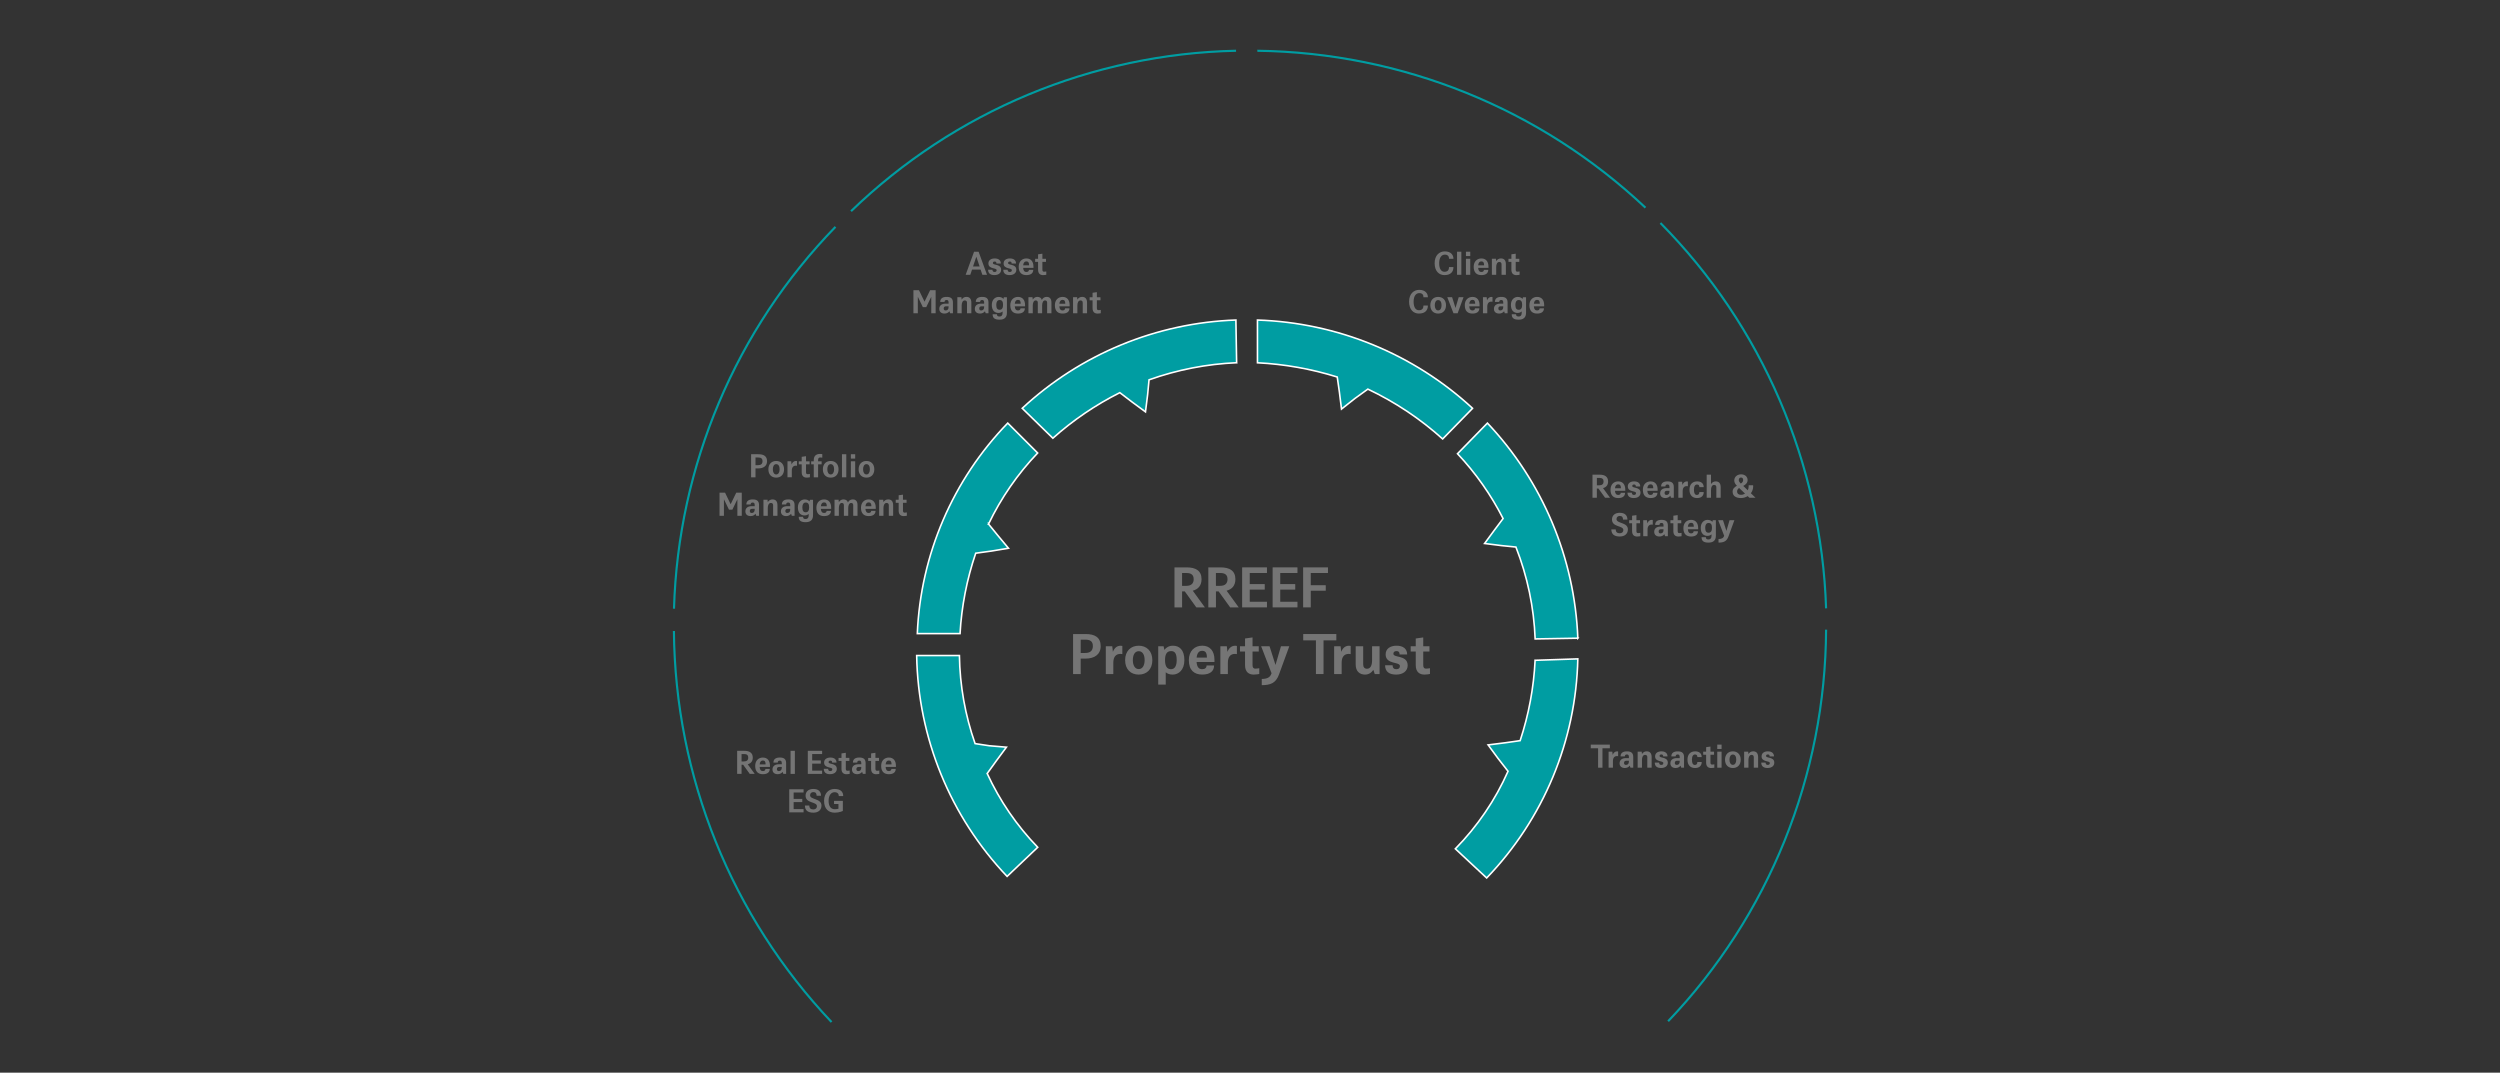 <?xml version="1.0" encoding="UTF-8"?><svg id="Layer_1" xmlns="http://www.w3.org/2000/svg" viewBox="0 0 1170 502"><rect x="0" y="0" width="1170" height="502" fill="#333333" stroke="none"/><defs><style>.cls-1{fill:none;stroke:#009da2;stroke-miterlimit:8;}.cls-2{fill:#757575;}.cls-3{fill:#009da2;fill-rule:evenodd;stroke:#fff;stroke-miterlimit:10;stroke-width:.75px;}</style></defs><path class="cls-1" d="m315.39,295.32c.58,68.13,26.94,133.52,73.77,183"/><path class="cls-1" d="m391,106.17c-46.65,48.02-73.61,111.78-75.57,178.7"/><path class="cls-1" d="m770.07,97.19c-49.22-46.36-114.03-72.57-181.64-73.44"/><path class="cls-1" d="m780.68,477.94c47.16-49.4,73.62-114.98,73.93-183.27"/><path class="cls-1" d="m854.61,284.71c-2.22-67.73-29.9-132.13-77.52-180.34"/><path class="cls-1" d="m578.47,23.75c-67.37,1.43-131.72,28.24-180.17,75.08"/><path class="cls-3" d="m462,362l4.33-6,4.67-6.32-8-.67-6.66-1c-4.65-13.26-7.13-27.18-7.34-41.23h-20c.63,38.55,15.74,75.45,42.32,103.38l14.33-13.63c-9.77-10.1-17.76-21.77-23.65-34.53Z"/><path class="cls-3" d="m462.62,245.28c5.87-12.23,13.63-23.47,23-33.28l-14-14c-25.71,26.53-40.78,61.59-42.32,98.51h20c.73-12.81,3.2-25.46,7.33-37.61l7.33-1,8-1.33-5-6-4.33-5.32v.03Z"/><path class="cls-3" d="m578.74,169.77l-.34-20c-37.21,1.31-72.71,15.97-100,41.31l14.34,14c9.46-8.46,20-15.62,31.34-21.32l5.67,4.33,6.33,4.66,1-8,.67-7c13.19-4.7,27.01-7.4,41-8v.02Z"/><path class="cls-3" d="m689.17,191.09c-27.51-25.41-63.25-40.08-100.68-41.31v20c12.68.64,25.22,2.88,37.34,6.66l1,7,1,8,6.33-5,6-4.34c12.73,6.04,24.52,13.9,35,23.33l14-14.33h.01Z"/><path class="cls-3" d="m738.43,298.71c-1.46-37.58-16.5-73.36-42.32-100.71l-14,14.34c8.52,9.05,15.7,19.26,21.33,30.34l-4,5.33-4.66,6.34,8,1,6.67.67c5.38,13.73,8.43,28.26,9,43l20-.34-.02.03Z"/><path class="cls-3" d="m718.43,309c-.62,12.8-2.98,25.45-7,37.62l-7,1-8,1,4.66,6.33,4.67,6c-5.97,13.48-14.33,25.77-24.66,36.29l14.66,13.65c26.59-27.61,41.82-64.22,42.66-102.54l-20,.67v-.02Z"/><g><path class="cls-2" d="m680.21,124.99c0,2.19-1.26,3.76-4.21,3.76-2.48,0-4.59-1.8-4.59-5.55s2.21-5.55,4.77-5.55c2.8,0,4.04,1.64,4.04,3.48h-2.07c0-1.19-.58-1.96-1.96-1.96-1.5,0-2.66,1.29-2.66,4.03s1.05,3.99,2.48,3.99c1.5,0,2.14-.87,2.14-2.2h2.07Z"/><path class="cls-2" d="m683.91,128.6h-2.02v-10.8h2.02v10.8Z"/><path class="cls-2" d="m688.08,119.84h-2.02v-2.04h2.02v2.04Zm0,8.76h-2.02v-7.5h2.02v7.5Z"/><path class="cls-2" d="m696.6,125.36h-4.83c.1,1.45.69,1.93,1.5,1.93.76,0,1.2-.37,1.2-1h2.03c0,1.47-1.02,2.46-3.2,2.46s-3.61-1.17-3.61-3.9c0-2.44,1.53-3.9,3.61-3.9s3.3,1.43,3.3,3.84v.57Zm-2.04-1.2c0-1.26-.36-1.83-1.28-1.83-.84,0-1.37.57-1.5,1.83h2.78Z"/><path class="cls-2" d="m704.75,128.6h-2.03v-4.93c0-.71-.38-1.07-1.06-1.07-.95,0-1.44,1.04-1.44,2.35v3.65h-2.02v-7.5h1.9l.12,1.12c.48-.8,1.23-1.28,2.22-1.28,1.46,0,2.31.89,2.31,2.72v4.93Z"/><path class="cls-2" d="m711.17,128.59c-.22.04-.83.17-1.49.17-1.26,0-2.35-.63-2.35-2.53v-3.69h-1.37v-1.42h1.37v-2.1l2.02-.29v2.39h1.68v1.42h-1.68v3.69c0,.63.26.93.75.93.42,0,.87-.09,1.07-.12v1.56Z"/><path class="cls-2" d="m668.25,142.99c0,2.19-1.26,3.76-4.21,3.76-2.48,0-4.59-1.8-4.59-5.55s2.21-5.55,4.77-5.55c2.8,0,4.04,1.64,4.04,3.48h-2.07c0-1.19-.58-1.96-1.96-1.96-1.5,0-2.66,1.29-2.66,4.03s1.05,3.99,2.48,3.99c1.5,0,2.14-.87,2.14-2.2h2.07Z"/><path class="cls-2" d="m673.06,146.75c-2.17,0-3.67-1.42-3.67-3.9s1.54-3.9,3.67-3.9,3.67,1.44,3.67,3.9-1.5,3.9-3.67,3.9Zm0-6.31c-1.02,0-1.59.96-1.59,2.41s.61,2.42,1.59,2.42,1.59-.94,1.59-2.42-.57-2.41-1.59-2.41Z"/><path class="cls-2" d="m684.93,139.1l-2.75,7.5h-1.96l-2.89-7.5h2.26l1.59,5.04,1.49-5.04h2.26Z"/><path class="cls-2" d="m692.43,143.36h-4.83c.1,1.45.69,1.93,1.5,1.93.76,0,1.2-.37,1.2-1h2.03c0,1.47-1.02,2.46-3.2,2.46s-3.61-1.17-3.61-3.9c0-2.44,1.53-3.9,3.61-3.9s3.3,1.43,3.3,3.84v.57Zm-2.04-1.2c0-1.26-.36-1.83-1.28-1.83-.84,0-1.37.57-1.5,1.83h2.78Z"/><path class="cls-2" d="m698.47,141.22c-.13-.03-.31-.06-.5-.06-1.23,0-1.93.79-1.93,2.4v3.04h-2.02v-7.5h1.74l.17,1.5c.41-1.02,1.08-1.65,2.12-1.65.17,0,.33.03.43.06v2.21Z"/><path class="cls-2" d="m705.54,146.6h-1.3l-.32-.94c-.51.67-1.33,1.09-2.29,1.09-1.37,0-2.47-.66-2.47-2.22s1.18-2.42,2.88-2.42h1.48v-.5c0-.91-.33-1.21-.92-1.21-.69,0-.97.33-.97.92h-2.02c0-1.56,1.02-2.37,3-2.37s2.94.77,2.94,2.64v5.01Zm-2.03-3.25h-1.2c-.74,0-1.08.39-1.08,1.05,0,.53.3.9.87.9.91,0,1.41-.55,1.41-1.54v-.4Z"/><path class="cls-2" d="m714.18,146.44c0,2.04-1.14,3.17-3.42,3.17s-3.27-.75-3.27-2.52h2.03c0,.72.33,1.04,1.24,1.04.83,0,1.4-.53,1.4-1.67v-.71c-.5.44-1.16.71-1.95.71-1.59,0-3.1-1-3.1-3.75,0-2.52,1.59-3.75,3.18-3.75,1.04,0,1.77.36,2.26.95l.2-.79h1.44v7.33Zm-3.39-6.03c-1.12,0-1.6.93-1.6,2.29,0,1.73.67,2.29,1.56,2.29,1.09,0,1.62-.85,1.62-2.29,0-1.53-.46-2.29-1.58-2.29Z"/><path class="cls-2" d="m722.67,143.36h-4.83c.1,1.45.69,1.93,1.5,1.93.76,0,1.2-.37,1.2-1h2.03c0,1.47-1.02,2.46-3.2,2.46s-3.61-1.17-3.61-3.9c0-2.44,1.53-3.9,3.61-3.9s3.3,1.43,3.3,3.84v.57Zm-2.04-1.2c0-1.26-.36-1.83-1.28-1.83-.84,0-1.37.57-1.5,1.83h2.78Z"/></g><g><path class="cls-2" d="m563.87,284.25h-4l-5.38-7.46h-1.27v7.46h-3.56v-18.72h5.67c4.24,0,6.99,1.53,6.99,5.54,0,3.02-1.61,4.71-4.11,5.38l5.67,7.8Zm-8.55-16.09h-2.11v6.01h2c2.29,0,3.43-1.12,3.43-3.09s-1.07-2.91-3.33-2.91Z"/><path class="cls-2" d="m579.71,284.25h-4l-5.38-7.46h-1.27v7.46h-3.56v-18.72h5.67c4.24,0,6.99,1.53,6.99,5.54,0,3.02-1.61,4.71-4.11,5.38l5.67,7.8Zm-8.55-16.09h-2.11v6.01h2c2.29,0,3.43-1.12,3.43-3.09s-1.07-2.91-3.33-2.91Z"/><path class="cls-2" d="m592.94,284.25h-11.62v-18.72h11.62v2.63h-8.06v5.2h7.02v2.57h-7.02v5.69h8.06v2.63Z"/><path class="cls-2" d="m607.21,284.25h-11.62v-18.72h11.62v2.63h-8.06v5.2h7.02v2.57h-7.02v5.69h8.06v2.63Z"/><path class="cls-2" d="m621.49,268.16h-8.06v5.72h7.02v2.57h-7.02v7.8h-3.56v-18.72h11.62v2.63Z"/><path class="cls-2" d="m508.13,308.22h-2.37v7.23h-3.56v-18.72h5.93c4.24,0,6.99,1.56,6.99,5.67s-3.28,5.82-6.99,5.82Zm-.23-8.87h-2.13v6.24h2.13c2.29,0,3.56-1.04,3.56-3.2s-1.12-3.04-3.56-3.04Z"/><path class="cls-2" d="m525.24,306.12c-.23-.05-.55-.1-.86-.1-2.13,0-3.35,1.38-3.35,4.16v5.28h-3.51v-13h3.02l.29,2.6c.7-1.77,1.87-2.86,3.67-2.86.29,0,.57.05.75.1v3.82Z"/><path class="cls-2" d="m532.93,315.71c-3.77,0-6.37-2.47-6.37-6.76s2.68-6.76,6.37-6.76,6.37,2.5,6.37,6.76-2.6,6.76-6.37,6.76Zm0-10.95c-1.77,0-2.76,1.66-2.76,4.19s1.07,4.19,2.76,4.19,2.76-1.64,2.76-4.19-.99-4.19-2.76-4.19Z"/><path class="cls-2" d="m548.84,315.71c-1.38,0-2.47-.39-3.28-1.07v5.75h-3.51v-17.94h2.52l.36,1.69c.91-1.2,2.26-1.95,4.03-1.95,2.91,0,5.33,1.87,5.33,6.76,0,4.6-2.7,6.76-5.46,6.76Zm-.75-11c-2.05,0-2.86,1.53-2.86,4.24s.86,4.24,2.78,4.24c1.82,0,2.68-1.64,2.68-4.24,0-3.15-.88-4.24-2.6-4.24Z"/><path class="cls-2" d="m568.37,309.83h-8.37c.18,2.52,1.2,3.35,2.6,3.35,1.33,0,2.08-.65,2.08-1.74h3.51c0,2.55-1.77,4.26-5.54,4.26s-6.27-2.03-6.27-6.76c0-4.24,2.65-6.76,6.27-6.76s5.72,2.47,5.72,6.66v.99Zm-3.54-2.08c0-2.18-.62-3.17-2.21-3.17-1.46,0-2.37.99-2.6,3.17h4.81Z"/><path class="cls-2" d="m578.85,306.12c-.23-.05-.55-.1-.86-.1-2.13,0-3.35,1.38-3.35,4.16v5.28h-3.51v-13h3.02l.29,2.6c.7-1.77,1.87-2.86,3.67-2.86.29,0,.57.05.75.1v3.82Z"/><path class="cls-2" d="m589.33,315.42c-.39.08-1.43.29-2.57.29-2.18,0-4.08-1.09-4.08-4.39v-6.4h-2.37v-2.47h2.37v-3.64l3.51-.49v4.13h2.91v2.47h-2.91v6.4c0,1.09.44,1.61,1.3,1.61.73,0,1.51-.16,1.85-.21v2.7Z"/><path class="cls-2" d="m603.39,302.45l-4.86,13.31c-1.43,3.9-3.93,4.89-8.03,4.89v-2.91c2.29,0,3.87-.6,4.5-2.44l.08-.23-4.86-12.61h3.93l2.78,8.74,2.55-8.74h3.93Z"/><path class="cls-2" d="m625.39,299.69h-5.98v15.76h-3.56v-15.76h-5.95v-2.96h15.5v2.96Z"/><path class="cls-2" d="m632.1,306.12c-.23-.05-.55-.1-.86-.1-2.13,0-3.35,1.38-3.35,4.16v5.28h-3.51v-13h3.02l.29,2.6c.7-1.77,1.87-2.86,3.67-2.86.29,0,.57.05.75.1v3.82Z"/><path class="cls-2" d="m645.64,315.45h-2.26l-.65-1.95c-.86,1.3-2.16,2.21-3.9,2.21-2.52,0-4.37-1.53-4.37-4.71v-8.55h3.51v8.55c0,1.22.62,1.98,1.82,1.98,1.64,0,2.34-1.69,2.34-3.98v-6.55h3.51v13Z"/><path class="cls-2" d="m653.42,315.71c-3.17,0-5.2-1.3-5.2-4.37h3.51c0,1.2.62,1.85,1.69,1.85,1.17,0,1.74-.52,1.74-1.48,0-1.09-1.66-1.22-3.35-1.72-1.66-.49-3.33-1.3-3.33-3.74,0-2.81,2.39-4.06,5.1-4.06,2.99,0,4.97,1.38,4.97,4.11h-3.54c0-1.07-.42-1.59-1.43-1.59-.94,0-1.48.42-1.48,1.25,0,.96,1.46,1.12,3.02,1.53,1.77.47,3.67,1.25,3.67,3.93s-2.29,4.29-5.36,4.29Z"/><path class="cls-2" d="m669.22,315.42c-.39.08-1.43.29-2.57.29-2.18,0-4.08-1.09-4.08-4.39v-6.4h-2.37v-2.47h2.37v-3.64l3.51-.49v4.13h2.91v2.47h-2.91v6.4c0,1.09.44,1.61,1.3,1.61.73,0,1.51-.16,1.85-.21v2.7Z"/></g><g><path class="cls-2" d="m461.91,128.6h-2.17l-.81-2.42h-4.02l-.81,2.42h-2.17l3.93-10.8h2.12l3.94,10.8Zm-3.45-3.9l-1.54-4.56-1.54,4.56h3.09Z"/><path class="cls-2" d="m465.43,128.75c-1.83,0-3-.75-3-2.52h2.03c0,.69.36,1.06.97,1.06.67,0,1-.3,1-.85,0-.63-.96-.7-1.93-.99-.96-.29-1.92-.75-1.92-2.16,0-1.62,1.38-2.34,2.94-2.34,1.73,0,2.87.8,2.87,2.37h-2.04c0-.61-.24-.92-.83-.92-.54,0-.85.24-.85.72,0,.55.84.65,1.74.88,1.02.27,2.12.72,2.12,2.27s-1.32,2.47-3.09,2.47Z"/><path class="cls-2" d="m472.54,128.75c-1.83,0-3-.75-3-2.52h2.03c0,.69.36,1.06.97,1.06.67,0,1-.3,1-.85,0-.63-.96-.7-1.93-.99-.96-.29-1.92-.75-1.92-2.16,0-1.62,1.38-2.34,2.94-2.34,1.72,0,2.87.8,2.87,2.37h-2.04c0-.61-.24-.92-.83-.92-.54,0-.85.24-.85.72,0,.55.84.65,1.74.88,1.02.27,2.12.72,2.12,2.27s-1.32,2.47-3.09,2.47Z"/><path class="cls-2" d="m483.66,125.36h-4.83c.1,1.45.69,1.93,1.5,1.93.76,0,1.2-.37,1.2-1h2.03c0,1.47-1.02,2.46-3.2,2.46s-3.61-1.17-3.61-3.9c0-2.44,1.53-3.9,3.61-3.9s3.3,1.43,3.3,3.84v.57Zm-2.04-1.2c0-1.26-.36-1.83-1.28-1.83-.84,0-1.37.57-1.5,1.83h2.78Z"/><path class="cls-2" d="m489.66,128.59c-.23.04-.83.17-1.49.17-1.26,0-2.35-.63-2.35-2.53v-3.69h-1.37v-1.42h1.37v-2.1l2.02-.29v2.39h1.68v1.42h-1.68v3.69c0,.63.26.93.75.93.42,0,.87-.09,1.07-.12v1.56Z"/><path class="cls-2" d="m437.89,146.6h-2.06v-7.72l-2.34,4.86h-1.6l-2.35-4.86v7.72h-2.06v-10.8h2.59l2.61,5.39,2.62-5.39h2.58v10.8Z"/><path class="cls-2" d="m445.96,146.6h-1.3l-.32-.94c-.51.67-1.33,1.09-2.29,1.09-1.37,0-2.47-.66-2.47-2.22s1.18-2.42,2.88-2.42h1.48v-.5c0-.91-.33-1.21-.92-1.21-.69,0-.97.33-.97.92h-2.02c0-1.56,1.02-2.37,3-2.37s2.94.77,2.94,2.64v5.01Zm-2.03-3.25h-1.2c-.74,0-1.08.39-1.08,1.05,0,.53.3.9.87.9.91,0,1.41-.55,1.41-1.54v-.4Z"/><path class="cls-2" d="m454.59,146.6h-2.03v-4.93c0-.71-.38-1.07-1.06-1.07-.95,0-1.44,1.04-1.44,2.35v3.65h-2.02v-7.5h1.9l.12,1.12c.48-.8,1.23-1.28,2.22-1.28,1.46,0,2.31.89,2.31,2.72v4.93Z"/><path class="cls-2" d="m462.6,146.6h-1.3l-.32-.94c-.51.67-1.33,1.09-2.29,1.09-1.37,0-2.47-.66-2.47-2.22s1.18-2.42,2.88-2.42h1.48v-.5c0-.91-.33-1.21-.92-1.21-.69,0-.97.33-.97.92h-2.02c0-1.56,1.02-2.37,3-2.37s2.94.77,2.94,2.64v5.01Zm-2.03-3.25h-1.2c-.74,0-1.08.39-1.08,1.05,0,.53.3.9.87.9.91,0,1.41-.55,1.41-1.54v-.4Z"/><path class="cls-2" d="m471.24,146.44c0,2.04-1.14,3.17-3.42,3.17s-3.27-.75-3.27-2.52h2.03c0,.72.33,1.04,1.24,1.04.83,0,1.4-.53,1.4-1.67v-.71c-.5.44-1.16.71-1.95.71-1.59,0-3.1-1-3.1-3.75,0-2.52,1.59-3.75,3.18-3.75,1.04,0,1.77.36,2.26.95l.2-.79h1.44v7.33Zm-3.39-6.03c-1.12,0-1.6.93-1.6,2.29,0,1.73.67,2.29,1.56,2.29,1.09,0,1.62-.85,1.62-2.29,0-1.53-.46-2.29-1.58-2.29Z"/><path class="cls-2" d="m479.73,143.36h-4.83c.1,1.45.69,1.93,1.5,1.93.76,0,1.2-.37,1.2-1h2.03c0,1.47-1.02,2.46-3.2,2.46s-3.61-1.17-3.61-3.9c0-2.44,1.53-3.9,3.61-3.9s3.3,1.43,3.3,3.84v.57Zm-2.04-1.2c0-1.26-.36-1.83-1.28-1.83-.84,0-1.37.57-1.5,1.83h2.78Z"/><path class="cls-2" d="m492.09,146.6h-2.03v-4.95c0-.71-.36-1.05-.99-1.05-.88,0-1.35,1.05-1.35,2.37v3.63h-2.03v-4.95c0-.71-.36-1.05-.99-1.05-.88,0-1.37,1.05-1.37,2.37v3.63h-2.02v-7.5h1.9l.12,1.12c.5-.81,1.23-1.28,2.14-1.28,1.07,0,1.85.47,2.1,1.44.48-.94,1.26-1.44,2.26-1.44,1.44,0,2.24.87,2.24,2.7v4.95Z"/><path class="cls-2" d="m500.59,143.36h-4.83c.1,1.45.69,1.93,1.5,1.93.76,0,1.2-.37,1.2-1h2.03c0,1.47-1.02,2.46-3.2,2.46s-3.61-1.17-3.61-3.9c0-2.44,1.53-3.9,3.61-3.9s3.3,1.43,3.3,3.84v.57Zm-2.04-1.2c0-1.26-.36-1.83-1.28-1.83-.84,0-1.37.57-1.5,1.83h2.78Z"/><path class="cls-2" d="m508.74,146.6h-2.03v-4.93c0-.71-.38-1.07-1.06-1.07-.95,0-1.44,1.04-1.44,2.35v3.65h-2.02v-7.5h1.9l.12,1.12c.48-.8,1.23-1.28,2.22-1.28,1.46,0,2.31.89,2.31,2.72v4.93Z"/><path class="cls-2" d="m515.16,146.59c-.22.04-.83.17-1.49.17-1.26,0-2.35-.63-2.35-2.53v-3.69h-1.37v-1.42h1.37v-2.1l2.02-.29v2.39h1.68v1.42h-1.68v3.69c0,.63.26.93.75.93.42,0,.87-.09,1.07-.12v1.56Z"/></g><g><path class="cls-2" d="m354.93,219.21h-1.36v4.17h-2.05v-10.8h3.42c2.45,0,4.04.9,4.04,3.27s-1.89,3.36-4.04,3.36Zm-.13-5.11h-1.23v3.6h1.23c1.32,0,2.05-.6,2.05-1.85s-.64-1.75-2.05-1.75Z"/><path class="cls-2" d="m363.27,223.53c-2.17,0-3.67-1.42-3.67-3.9s1.54-3.9,3.67-3.9,3.67,1.44,3.67,3.9-1.5,3.9-3.67,3.9Zm0-6.31c-1.02,0-1.59.96-1.59,2.41s.61,2.42,1.59,2.42,1.59-.94,1.59-2.42-.57-2.41-1.59-2.41Z"/><path class="cls-2" d="m372.99,217.99c-.13-.03-.31-.06-.5-.06-1.23,0-1.93.79-1.93,2.4v3.04h-2.02v-7.5h1.74l.17,1.5c.41-1.02,1.08-1.65,2.12-1.65.17,0,.33.03.43.06v2.21Z"/><path class="cls-2" d="m379.03,223.36c-.22.04-.83.17-1.49.17-1.26,0-2.35-.63-2.35-2.53v-3.69h-1.37v-1.42h1.37v-2.1l2.02-.29v2.39h1.68v1.42h-1.68v3.69c0,.63.26.93.75.93.42,0,.87-.09,1.07-.12v1.56Z"/><path class="cls-2" d="m384.84,214.2c-.22-.04-.58-.12-.92-.12-.69,0-1.05.41-1.05,1.19v.62h1.65v1.42h-1.65v6.07h-2.03v-6.07h-1.21v-1.42h1.21v-.62c0-2.01,1.25-2.83,2.92-2.83.47,0,.86.08,1.07.12v1.65Z"/><path class="cls-2" d="m388.77,223.53c-2.17,0-3.67-1.42-3.67-3.9s1.54-3.9,3.67-3.9,3.67,1.44,3.67,3.9-1.5,3.9-3.67,3.9Zm0-6.31c-1.02,0-1.59.96-1.59,2.41s.61,2.42,1.59,2.42,1.59-.94,1.59-2.42-.57-2.41-1.59-2.41Z"/><path class="cls-2" d="m396.06,223.38h-2.02v-10.8h2.02v10.8Z"/><path class="cls-2" d="m400.23,214.62h-2.02v-2.04h2.02v2.04Zm0,8.76h-2.02v-7.5h2.02v7.5Z"/><path class="cls-2" d="m405.51,223.53c-2.17,0-3.67-1.42-3.67-3.9s1.54-3.9,3.67-3.9,3.67,1.44,3.67,3.9-1.5,3.9-3.67,3.9Zm0-6.31c-1.02,0-1.59.96-1.59,2.41s.61,2.42,1.59,2.42,1.59-.94,1.59-2.42-.57-2.41-1.59-2.41Z"/><path class="cls-2" d="m347.15,241.38h-2.06v-7.72l-2.34,4.86h-1.6l-2.35-4.86v7.72h-2.06v-10.8h2.59l2.61,5.39,2.62-5.39h2.58v10.8Z"/><path class="cls-2" d="m355.22,241.38h-1.3l-.32-.94c-.51.67-1.33,1.09-2.29,1.09-1.37,0-2.47-.66-2.47-2.22s1.18-2.42,2.88-2.42h1.48v-.5c0-.91-.33-1.21-.92-1.21-.69,0-.97.33-.97.92h-2.02c0-1.56,1.02-2.37,3-2.37s2.94.77,2.94,2.64v5.01Zm-2.03-3.25h-1.2c-.74,0-1.08.39-1.08,1.05,0,.53.3.9.87.9.91,0,1.41-.55,1.41-1.54v-.4Z"/><path class="cls-2" d="m363.85,241.38h-2.03v-4.93c0-.71-.38-1.07-1.06-1.07-.95,0-1.44,1.04-1.44,2.35v3.65h-2.02v-7.5h1.9l.12,1.12c.48-.8,1.23-1.28,2.22-1.28,1.46,0,2.31.89,2.31,2.72v4.93Z"/><path class="cls-2" d="m371.85,241.38h-1.3l-.32-.94c-.51.67-1.33,1.09-2.29,1.09-1.37,0-2.47-.66-2.47-2.22s1.18-2.42,2.88-2.42h1.48v-.5c0-.91-.33-1.21-.92-1.21-.69,0-.97.33-.97.92h-2.02c0-1.56,1.02-2.37,3-2.37s2.94.77,2.94,2.64v5.01Zm-2.03-3.25h-1.2c-.74,0-1.08.39-1.08,1.05,0,.53.3.9.87.9.91,0,1.41-.55,1.41-1.54v-.4Z"/><path class="cls-2" d="m380.49,241.21c0,2.04-1.14,3.17-3.42,3.17s-3.27-.75-3.27-2.52h2.03c0,.72.33,1.04,1.24,1.04.83,0,1.4-.53,1.4-1.67v-.71c-.5.44-1.16.71-1.95.71-1.59,0-3.1-1-3.1-3.75,0-2.52,1.59-3.75,3.18-3.75,1.04,0,1.77.36,2.26.95l.2-.79h1.44v7.33Zm-3.39-6.03c-1.12,0-1.6.93-1.6,2.29,0,1.73.67,2.29,1.56,2.29,1.09,0,1.62-.85,1.62-2.29,0-1.53-.46-2.29-1.58-2.29Z"/><path class="cls-2" d="m388.98,238.14h-4.83c.1,1.45.69,1.93,1.5,1.93.76,0,1.2-.37,1.2-1h2.03c0,1.47-1.02,2.46-3.2,2.46s-3.61-1.17-3.61-3.9c0-2.44,1.53-3.9,3.61-3.9s3.3,1.43,3.3,3.84v.57Zm-2.04-1.2c0-1.26-.36-1.83-1.28-1.83-.84,0-1.37.57-1.5,1.83h2.78Z"/><path class="cls-2" d="m401.34,241.38h-2.03v-4.95c0-.71-.36-1.05-.99-1.05-.88,0-1.35,1.05-1.35,2.37v3.63h-2.03v-4.95c0-.71-.36-1.05-.99-1.05-.88,0-1.37,1.05-1.37,2.37v3.63h-2.02v-7.5h1.9l.12,1.12c.5-.81,1.23-1.28,2.14-1.28,1.07,0,1.85.47,2.1,1.44.48-.94,1.26-1.44,2.26-1.44,1.44,0,2.24.87,2.24,2.7v4.95Z"/><path class="cls-2" d="m409.85,238.14h-4.83c.1,1.45.69,1.93,1.5,1.93.76,0,1.2-.37,1.2-1h2.03c0,1.47-1.02,2.46-3.2,2.46s-3.61-1.17-3.61-3.9c0-2.44,1.53-3.9,3.61-3.9s3.3,1.43,3.3,3.84v.57Zm-2.04-1.2c0-1.26-.36-1.83-1.28-1.83-.84,0-1.37.57-1.5,1.83h2.78Z"/><path class="cls-2" d="m417.99,241.38h-2.03v-4.93c0-.71-.38-1.07-1.06-1.07-.95,0-1.44,1.04-1.44,2.35v3.65h-2.02v-7.5h1.9l.12,1.12c.48-.8,1.23-1.28,2.22-1.28,1.46,0,2.31.89,2.31,2.72v4.93Z"/><path class="cls-2" d="m424.41,241.36c-.22.04-.83.17-1.49.17-1.26,0-2.35-.63-2.35-2.53v-3.69h-1.37v-1.42h1.37v-2.1l2.02-.29v2.39h1.68v1.42h-1.68v3.69c0,.63.26.93.75.93.42,0,.87-.09,1.07-.12v1.56Z"/></g><g><path class="cls-2" d="m353.19,362.18h-2.31l-3.1-4.3h-.73v4.3h-2.06v-10.8h3.27c2.44,0,4.04.88,4.04,3.2,0,1.74-.93,2.71-2.37,3.1l3.27,4.5Zm-4.93-9.29h-1.21v3.46h1.15c1.32,0,1.98-.64,1.98-1.78s-.62-1.68-1.92-1.68Z"/><path class="cls-2" d="m360.34,358.94h-4.83c.1,1.46.69,1.93,1.5,1.93.76,0,1.2-.38,1.2-1h2.03c0,1.47-1.02,2.46-3.2,2.46s-3.61-1.17-3.61-3.9c0-2.45,1.53-3.9,3.61-3.9s3.3,1.43,3.3,3.84v.57Zm-2.04-1.2c0-1.26-.36-1.83-1.28-1.83-.84,0-1.37.57-1.5,1.83h2.78Z"/><path class="cls-2" d="m367.9,362.18h-1.3l-.32-.95c-.51.67-1.33,1.09-2.29,1.09-1.37,0-2.47-.66-2.47-2.22s1.18-2.42,2.88-2.42h1.48v-.5c0-.91-.33-1.21-.92-1.21-.69,0-.97.33-.97.92h-2.02c0-1.56,1.02-2.37,3-2.37s2.94.77,2.94,2.64v5.01Zm-2.03-3.25h-1.2c-.74,0-1.08.39-1.08,1.05,0,.52.3.9.87.9.91,0,1.41-.55,1.41-1.54v-.4Z"/><path class="cls-2" d="m372,362.18h-2.02v-10.8h2.02v10.8Z"/><path class="cls-2" d="m384.75,362.18h-6.7v-10.8h6.7v1.51h-4.65v3h4.05v1.49h-4.05v3.28h4.65v1.52Z"/><path class="cls-2" d="m388.53,362.33c-1.83,0-3-.75-3-2.52h2.03c0,.69.36,1.06.97,1.06.67,0,1-.3,1-.85,0-.63-.96-.71-1.93-.99-.96-.29-1.92-.75-1.92-2.16,0-1.62,1.38-2.34,2.94-2.34,1.72,0,2.87.8,2.87,2.37h-2.04c0-.61-.24-.92-.83-.92-.54,0-.85.24-.85.72,0,.55.84.64,1.74.88,1.02.27,2.12.72,2.12,2.26s-1.32,2.47-3.09,2.47Z"/><path class="cls-2" d="m397.65,362.17c-.23.04-.83.17-1.49.17-1.26,0-2.35-.63-2.35-2.53v-3.69h-1.37v-1.42h1.37v-2.1l2.02-.29v2.38h1.68v1.42h-1.68v3.69c0,.63.26.93.75.93.42,0,.87-.09,1.07-.12v1.56Z"/><path class="cls-2" d="m405.1,362.18h-1.3l-.32-.95c-.51.67-1.33,1.09-2.29,1.09-1.37,0-2.47-.66-2.47-2.22s1.18-2.42,2.88-2.42h1.48v-.5c0-.91-.33-1.21-.92-1.21-.69,0-.97.33-.97.92h-2.02c0-1.56,1.02-2.37,3-2.37s2.94.77,2.94,2.64v5.01Zm-2.03-3.25h-1.2c-.74,0-1.08.39-1.08,1.05,0,.52.3.9.87.9.91,0,1.41-.55,1.41-1.54v-.4Z"/><path class="cls-2" d="m411.52,362.17c-.23.04-.83.17-1.49.17-1.26,0-2.35-.63-2.35-2.53v-3.69h-1.37v-1.42h1.37v-2.1l2.02-.29v2.38h1.68v1.42h-1.68v3.69c0,.63.26.93.75.93.42,0,.87-.09,1.07-.12v1.56Z"/><path class="cls-2" d="m419.29,358.94h-4.83c.1,1.46.69,1.93,1.5,1.93.76,0,1.2-.38,1.2-1h2.03c0,1.47-1.02,2.46-3.2,2.46s-3.61-1.17-3.61-3.9c0-2.45,1.53-3.9,3.61-3.9s3.3,1.43,3.3,3.84v.57Zm-2.04-1.2c0-1.26-.36-1.83-1.28-1.83-.84,0-1.37.57-1.5,1.83h2.78Z"/><path class="cls-2" d="m376.07,380.18h-6.7v-10.8h6.7v1.51h-4.65v3h4.05v1.49h-4.05v3.28h4.65v1.52Z"/><path class="cls-2" d="m380.65,380.33c-2.76,0-3.94-1.23-3.94-3.33h2.05c0,1.33.75,1.81,1.89,1.81,1.05,0,1.68-.58,1.68-1.53,0-2.17-5.32-1.21-5.32-4.9,0-1.92,1.36-3.15,3.64-3.15,2.62,0,3.58,1.43,3.58,3.18h-2.05c0-1.17-.5-1.7-1.53-1.7-.85,0-1.53.51-1.53,1.46,0,2.22,5.33,1.37,5.33,4.83,0,2.1-1.51,3.33-3.79,3.33Z"/><path class="cls-2" d="m392.56,372.56c0-1.12-.66-1.81-2-1.81-1.63,0-2.78,1.54-2.78,4.03,0,2.82,1.28,3.93,2.88,3.93,1.04,0,1.74-.24,1.74-.24v-2.19h-2.07v-1.48h4.12v4.72s-1.59.81-3.79.81c-2.61,0-4.99-1.48-4.99-5.55,0-3.58,2.22-5.55,4.89-5.55,3.01,0,4.06,1.5,4.06,3.33h-2.07Z"/></g><g><path class="cls-2" d="m753.48,232.94h-2.31l-3.1-4.3h-.74v4.3h-2.05v-10.8h3.27c2.44,0,4.04.89,4.04,3.2,0,1.74-.93,2.71-2.37,3.1l3.27,4.5Zm-4.93-9.28h-1.21v3.46h1.16c1.32,0,1.98-.65,1.98-1.78s-.62-1.68-1.92-1.68Z"/><path class="cls-2" d="m760.63,229.7h-4.83c.1,1.45.69,1.93,1.5,1.93.76,0,1.2-.37,1.2-1h2.03c0,1.47-1.02,2.46-3.2,2.46s-3.61-1.17-3.61-3.9c0-2.44,1.53-3.9,3.61-3.9s3.3,1.43,3.3,3.84v.57Zm-2.04-1.2c0-1.26-.36-1.83-1.28-1.83-.84,0-1.37.57-1.5,1.83h2.78Z"/><path class="cls-2" d="m764.66,233.09c-1.83,0-3-.75-3-2.52h2.03c0,.69.36,1.06.97,1.06.67,0,1-.3,1-.85,0-.63-.96-.7-1.93-.99-.96-.29-1.92-.75-1.92-2.16,0-1.62,1.38-2.34,2.94-2.34,1.73,0,2.87.8,2.87,2.37h-2.04c0-.61-.24-.92-.83-.92-.54,0-.85.24-.85.72,0,.55.84.65,1.74.88,1.02.27,2.12.72,2.12,2.27s-1.32,2.47-3.09,2.47Z"/><path class="cls-2" d="m775.77,229.7h-4.83c.1,1.45.69,1.93,1.5,1.93.76,0,1.2-.37,1.2-1h2.03c0,1.47-1.02,2.46-3.2,2.46s-3.61-1.17-3.61-3.9c0-2.44,1.53-3.9,3.61-3.9s3.3,1.43,3.3,3.84v.57Zm-2.04-1.2c0-1.26-.36-1.83-1.28-1.83-.84,0-1.37.57-1.5,1.83h2.78Z"/><path class="cls-2" d="m783.33,232.94h-1.3l-.32-.94c-.51.67-1.33,1.09-2.29,1.09-1.37,0-2.47-.66-2.47-2.22s1.18-2.42,2.88-2.42h1.48v-.5c0-.91-.33-1.21-.92-1.21-.69,0-.97.33-.97.92h-2.02c0-1.56,1.02-2.37,3-2.37s2.94.77,2.94,2.64v5.01Zm-2.03-3.25h-1.2c-.74,0-1.08.39-1.08,1.05,0,.53.3.9.87.9.91,0,1.41-.55,1.41-1.54v-.4Z"/><path class="cls-2" d="m789.92,227.56c-.13-.03-.31-.06-.5-.06-1.23,0-1.93.79-1.93,2.4v3.04h-2.02v-7.5h1.74l.17,1.5c.41-1.02,1.08-1.65,2.12-1.65.17,0,.33.03.43.06v2.21Z"/><path class="cls-2" d="m797.34,230.27c0,1.88-1.23,2.82-3.12,2.82-2.08,0-3.54-1.23-3.54-3.9s1.54-3.9,3.61-3.9c1.73,0,3.04.85,3.04,2.67h-2.02c0-.72-.3-1.21-1.09-1.21-.87,0-1.46.72-1.46,2.44s.5,2.44,1.38,2.44c.76,0,1.17-.48,1.17-1.36h2.02Z"/><path class="cls-2" d="m805.28,232.94h-2.03v-4.93c0-.71-.38-1.07-1.06-1.07-.95,0-1.44,1.04-1.44,2.35v3.65h-2.02v-10.8h2.02v4.43c.48-.8,1.21-1.28,2.22-1.28,1.46,0,2.31.89,2.31,2.72v4.93Z"/><path class="cls-2" d="m821.58,232.94h-2.88l-.79-.77c-.93.58-2.01.92-3.11.92-2.28,0-3.94-.92-3.94-2.98,0-1.4.99-2.25,2.02-2.76-.64-.66-1.25-1.41-1.25-2.48,0-1.78,1.49-2.88,3.18-2.88,1.84,0,3.07,1.11,3.07,2.7,0,1.3-.97,2.19-2.04,2.73l2.12,2.04c.27-.55.42-1.2.42-1.89,0-.17-.03-.47-.03-.47h2.1s.04.23.04.47c0,1.26-.41,2.38-1.09,3.27l2.17,2.1Zm-7.67-4.57c-.51.33-.95.84-.95,1.69,0,.9.63,1.52,1.83,1.52.67,0,1.32-.21,1.88-.58l-2.76-2.62Zm.87-4.89c-.63,0-1.04.47-1.04,1.23,0,.57.45,1.11.95,1.6.76-.46,1.11-.97,1.11-1.69s-.38-1.14-1.02-1.14Z"/><path class="cls-2" d="m758.05,251.09c-2.76,0-3.94-1.23-3.94-3.33h2.05c0,1.33.75,1.81,1.89,1.81,1.05,0,1.68-.58,1.68-1.53,0-2.17-5.32-1.21-5.32-4.9,0-1.92,1.36-3.15,3.64-3.15,2.62,0,3.58,1.43,3.58,3.18h-2.05c0-1.17-.5-1.7-1.53-1.7-.85,0-1.53.51-1.53,1.46,0,2.22,5.33,1.37,5.33,4.83,0,2.1-1.51,3.33-3.79,3.33Z"/><path class="cls-2" d="m767.66,250.93c-.23.04-.83.17-1.49.17-1.26,0-2.35-.63-2.35-2.53v-3.69h-1.37v-1.42h1.37v-2.1l2.02-.29v2.39h1.68v1.42h-1.68v3.69c0,.63.26.93.75.93.42,0,.87-.09,1.07-.12v1.56Z"/><path class="cls-2" d="m773.48,245.56c-.13-.03-.31-.06-.5-.06-1.23,0-1.93.79-1.93,2.4v3.04h-2.02v-7.5h1.74l.17,1.5c.41-1.02,1.08-1.65,2.12-1.65.17,0,.33.03.43.06v2.21Z"/><path class="cls-2" d="m780.55,250.94h-1.3l-.32-.94c-.51.67-1.33,1.09-2.29,1.09-1.37,0-2.47-.66-2.47-2.22s1.18-2.42,2.88-2.42h1.48v-.5c0-.91-.33-1.21-.92-1.21-.69,0-.97.33-.97.92h-2.02c0-1.56,1.02-2.37,3-2.37s2.94.77,2.94,2.64v5.01Zm-2.03-3.25h-1.2c-.74,0-1.08.39-1.08,1.05,0,.53.3.9.87.9.91,0,1.41-.55,1.41-1.54v-.4Z"/><path class="cls-2" d="m786.97,250.93c-.23.04-.83.17-1.49.17-1.26,0-2.35-.63-2.35-2.53v-3.69h-1.37v-1.42h1.37v-2.1l2.02-.29v2.39h1.68v1.42h-1.68v3.69c0,.63.26.93.75.93.42,0,.87-.09,1.07-.12v1.56Z"/><path class="cls-2" d="m794.74,247.7h-4.83c.1,1.45.69,1.93,1.5,1.93.76,0,1.2-.37,1.2-1h2.03c0,1.47-1.02,2.46-3.2,2.46s-3.61-1.17-3.61-3.9c0-2.44,1.53-3.9,3.61-3.9s3.3,1.43,3.3,3.84v.57Zm-2.04-1.2c0-1.26-.36-1.83-1.28-1.83-.84,0-1.37.57-1.5,1.83h2.78Z"/><path class="cls-2" d="m803.02,250.78c0,2.04-1.14,3.16-3.42,3.16s-3.27-.75-3.27-2.52h2.03c0,.72.33,1.04,1.24,1.04.83,0,1.4-.53,1.4-1.67v-.71c-.5.44-1.16.71-1.95.71-1.59,0-3.1-1-3.1-3.75,0-2.52,1.59-3.75,3.18-3.75,1.04,0,1.77.36,2.26.95l.2-.79h1.44v7.33Zm-3.39-6.03c-1.12,0-1.6.93-1.6,2.29,0,1.73.67,2.29,1.56,2.29,1.09,0,1.62-.85,1.62-2.29,0-1.53-.46-2.29-1.58-2.29Z"/><path class="cls-2" d="m811.7,243.44l-2.8,7.68c-.83,2.25-2.27,2.82-4.63,2.82v-1.68c1.32,0,2.23-.34,2.59-1.41l.04-.14-2.8-7.27h2.26l1.6,5.04,1.47-5.04h2.26Z"/></g><g><path class="cls-2" d="m753.41,350.19h-3.45v9.09h-2.05v-9.09h-3.44v-1.71h8.94v1.71Z"/><path class="cls-2" d="m757.28,353.9c-.13-.03-.32-.06-.5-.06-1.23,0-1.93.79-1.93,2.4v3.04h-2.03v-7.5h1.74l.17,1.5c.41-1.02,1.08-1.65,2.11-1.65.17,0,.33.03.44.06v2.21Z"/><path class="cls-2" d="m764.35,359.28h-1.3l-.32-.95c-.51.68-1.33,1.1-2.29,1.1-1.37,0-2.47-.66-2.47-2.22s1.18-2.41,2.88-2.41h1.48v-.5c0-.91-.33-1.21-.92-1.21-.69,0-.97.33-.97.92h-2.02c0-1.56,1.02-2.37,3-2.37s2.94.77,2.94,2.64v5.01Zm-2.03-3.25h-1.2c-.74,0-1.08.39-1.08,1.05,0,.53.3.9.87.9.91,0,1.41-.55,1.41-1.54v-.41Z"/><path class="cls-2" d="m772.97,359.28h-2.03v-4.93c0-.71-.38-1.07-1.06-1.07-.95,0-1.44,1.04-1.44,2.36v3.64h-2.02v-7.5h1.9l.12,1.12c.48-.79,1.23-1.28,2.22-1.28,1.46,0,2.31.89,2.31,2.72v4.93Z"/><path class="cls-2" d="m777.44,359.43c-1.83,0-3-.75-3-2.52h2.03c0,.69.36,1.07.97,1.07.67,0,1-.3,1-.86,0-.63-.96-.71-1.93-.99-.96-.29-1.92-.75-1.92-2.16,0-1.62,1.38-2.34,2.94-2.34,1.72,0,2.87.8,2.87,2.37h-2.04c0-.62-.24-.92-.83-.92-.54,0-.85.24-.85.72,0,.55.84.64,1.74.88,1.02.27,2.12.72,2.12,2.27s-1.32,2.47-3.09,2.47Z"/><path class="cls-2" d="m788.12,359.28h-1.3l-.32-.95c-.51.68-1.33,1.1-2.29,1.1-1.37,0-2.47-.66-2.47-2.22s1.18-2.41,2.88-2.41h1.48v-.5c0-.91-.33-1.21-.92-1.21-.69,0-.97.33-.97.92h-2.02c0-1.56,1.02-2.37,3-2.37s2.94.77,2.94,2.64v5.01Zm-2.03-3.25h-1.2c-.74,0-1.08.39-1.08,1.05,0,.53.3.9.87.9.91,0,1.41-.55,1.41-1.54v-.41Z"/><path class="cls-2" d="m796.4,356.61c0,1.88-1.23,2.82-3.12,2.82-2.08,0-3.54-1.23-3.54-3.9s1.54-3.9,3.61-3.9c1.73,0,3.04.86,3.04,2.67h-2.02c0-.72-.3-1.21-1.09-1.21-.87,0-1.46.72-1.46,2.45s.5,2.45,1.38,2.45c.76,0,1.17-.48,1.17-1.37h2.02Z"/><path class="cls-2" d="m802.31,359.27c-.23.04-.83.17-1.49.17-1.26,0-2.35-.63-2.35-2.54v-3.69h-1.37v-1.43h1.37v-2.1l2.02-.29v2.38h1.68v1.43h-1.68v3.69c0,.63.26.93.75.93.42,0,.87-.09,1.07-.12v1.56Z"/><path class="cls-2" d="m805.7,350.52h-2.02v-2.04h2.02v2.04Zm0,8.76h-2.02v-7.5h2.02v7.5Z"/><path class="cls-2" d="m810.98,359.43c-2.17,0-3.67-1.43-3.67-3.9s1.54-3.9,3.67-3.9,3.67,1.44,3.67,3.9-1.5,3.9-3.67,3.9Zm0-6.31c-1.02,0-1.59.96-1.59,2.41s.61,2.42,1.59,2.42,1.59-.94,1.59-2.42-.57-2.41-1.59-2.41Z"/><path class="cls-2" d="m822.8,359.28h-2.03v-4.93c0-.71-.38-1.07-1.06-1.07-.95,0-1.44,1.04-1.44,2.36v3.64h-2.02v-7.5h1.9l.12,1.12c.48-.79,1.23-1.28,2.22-1.28,1.46,0,2.31.89,2.31,2.72v4.93Z"/><path class="cls-2" d="m827.27,359.43c-1.83,0-3-.75-3-2.52h2.03c0,.69.36,1.07.97,1.07.67,0,1-.3,1-.86,0-.63-.96-.71-1.93-.99-.96-.29-1.92-.75-1.92-2.16,0-1.62,1.38-2.34,2.94-2.34,1.72,0,2.87.8,2.87,2.37h-2.04c0-.62-.24-.92-.83-.92-.54,0-.85.24-.85.72,0,.55.84.64,1.74.88,1.02.27,2.12.72,2.12,2.27s-1.32,2.47-3.09,2.47Z"/></g></svg>